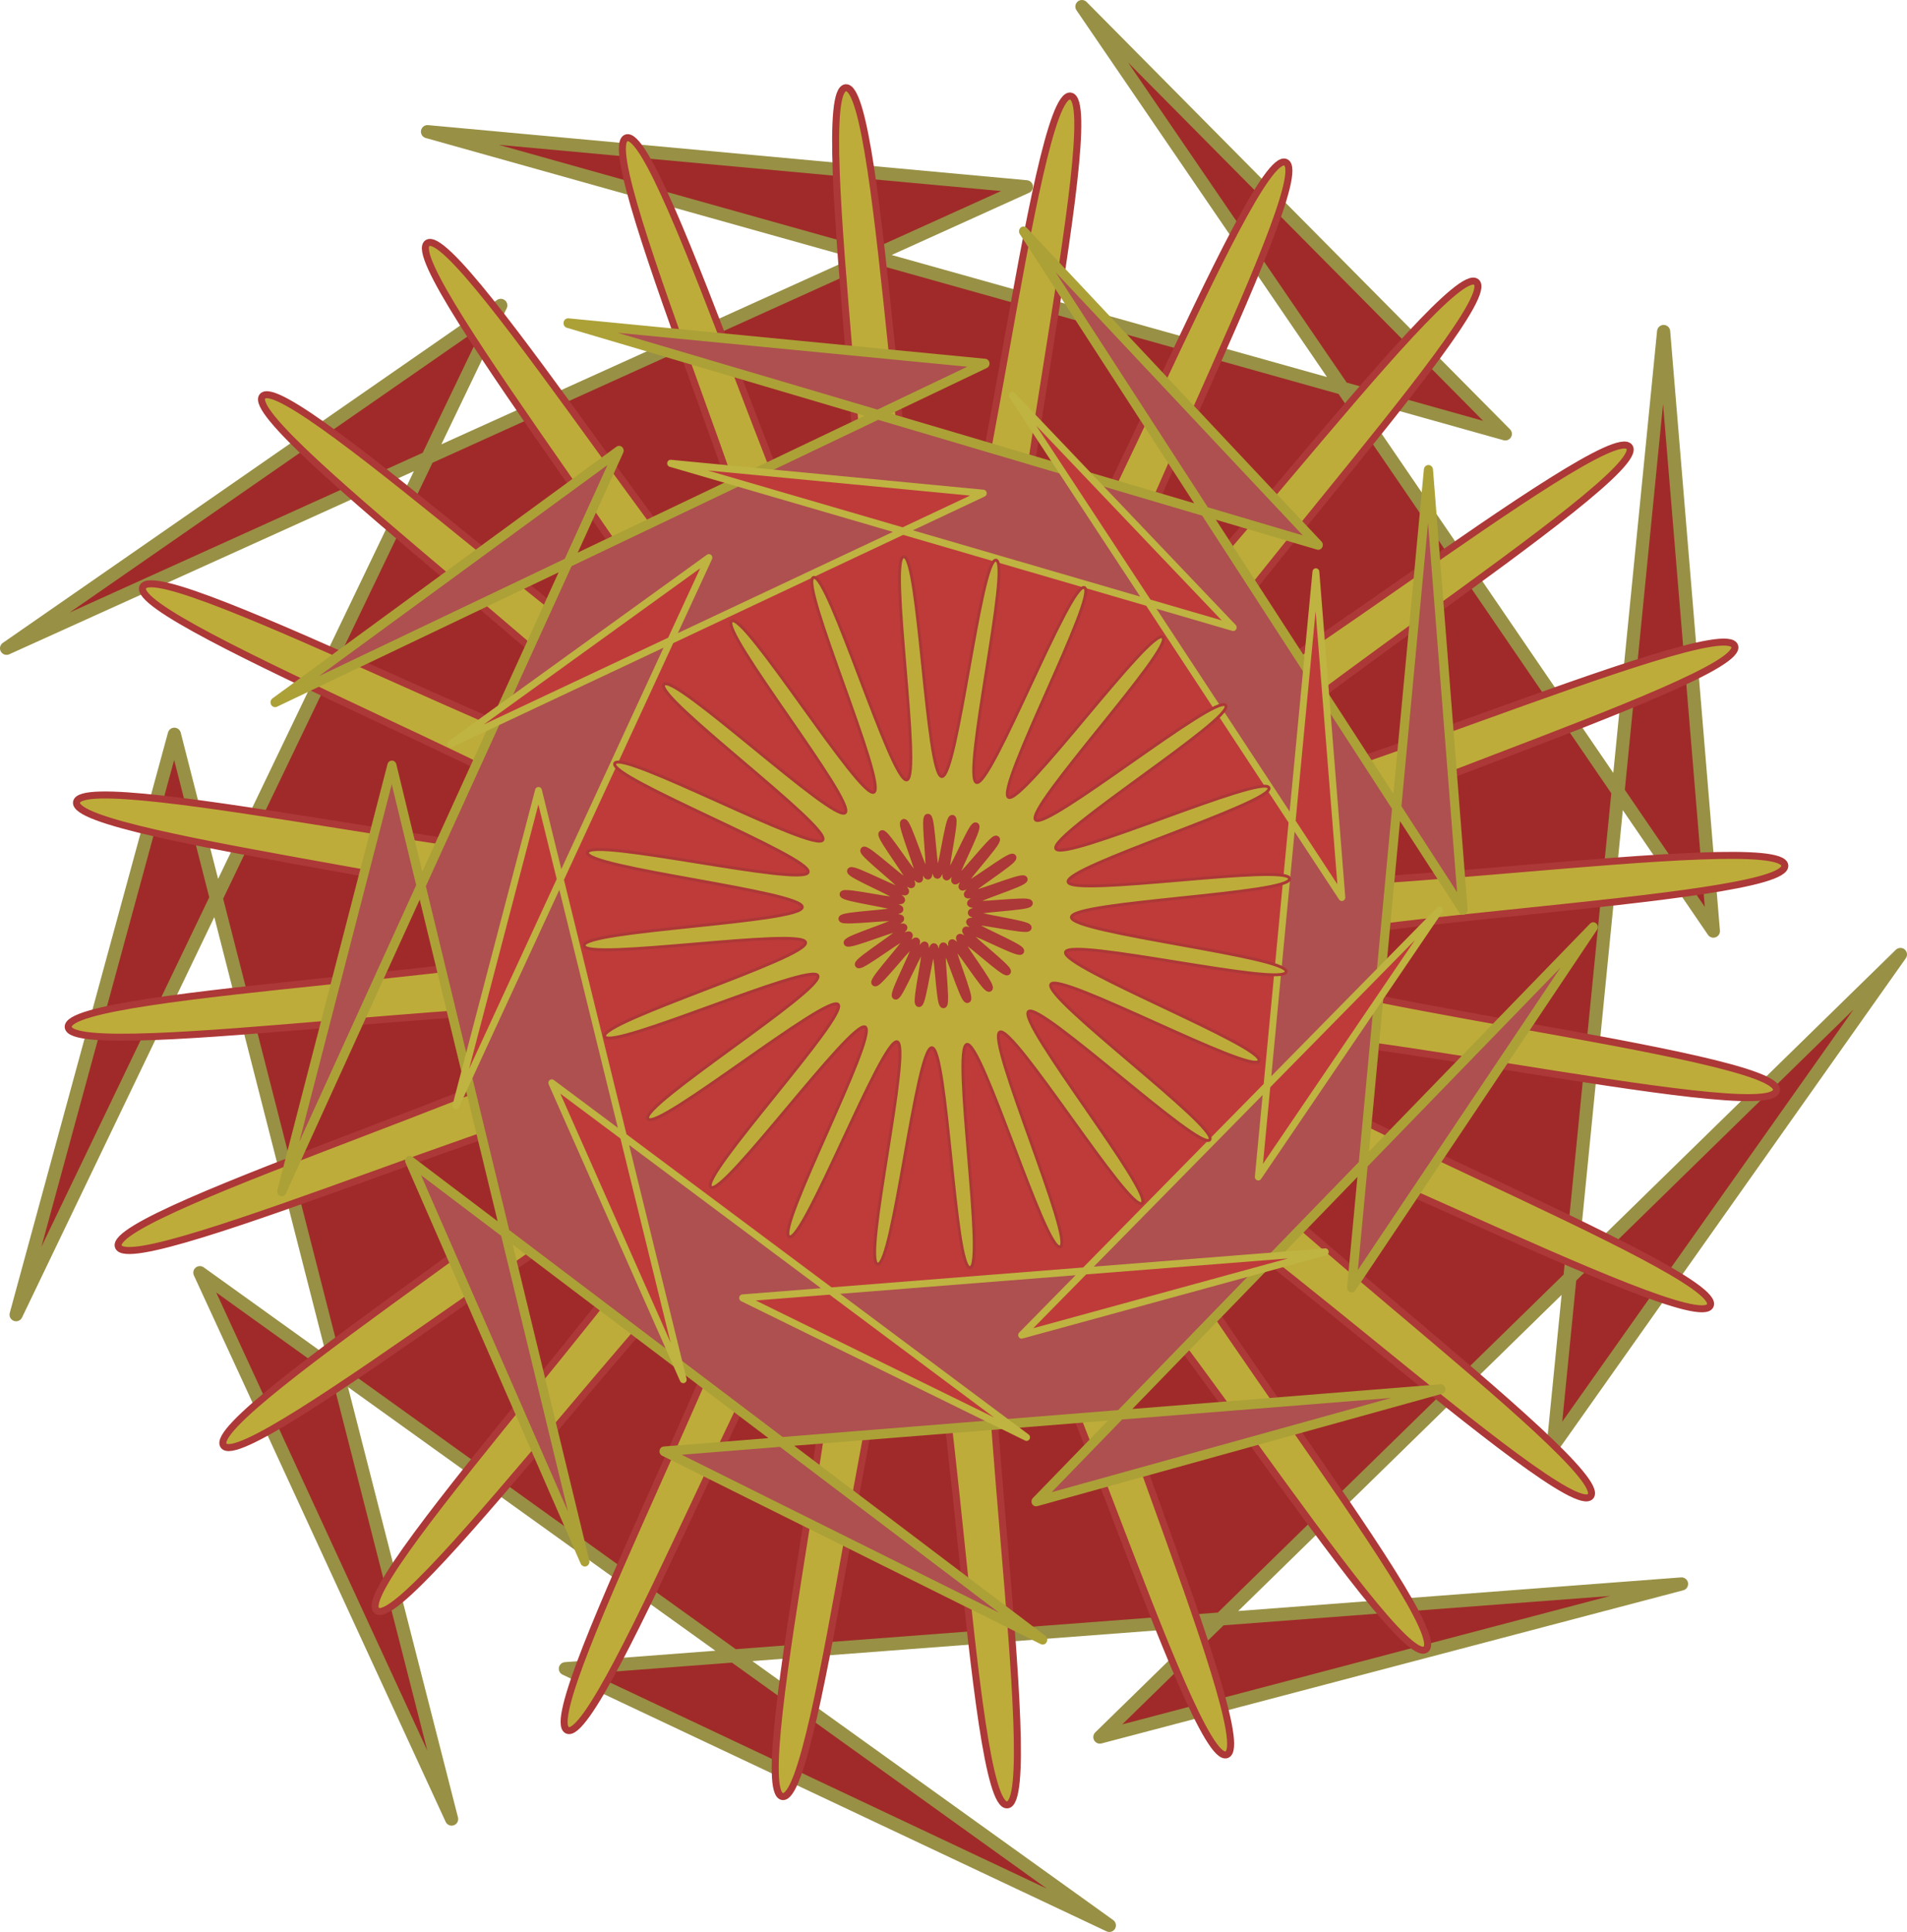 <?xml version="1.0" encoding="UTF-8" standalone="no"?>
<svg
   xmlns:dc="http://purl.org/dc/elements/1.1/"
   xmlns:cc="http://creativecommons.org/ns#"
   xmlns:rdf="http://www.w3.org/1999/02/22-rdf-syntax-ns#"
   xmlns:svg="http://www.w3.org/2000/svg"
   xmlns="http://www.w3.org/2000/svg"
   version="1.1"
   id="svg6174"
   viewBox="0 0 986.687 999.301"
   height="282.025mm"
   width="278.465mm">
  <defs
     id="defs6176" />
  <g
     transform="translate(447.952,322.825)"
     id="layer1">
    <g
       id="g6732">
      <g
         id="g6743">
        <path
           d="M -214.286,618.076 -357.743,56.96 -439.626,357.194 -188.842,-164.859 -444.555,12.5 83.126,-226.214 -226.765,-254.718 330.904,-98.397 111.836,-319.427 438.554,158.784 412.813,-151.349 355.706,424.993 535.337,170.871 121.124,575.667 422.076,496.463 -155.427,540.304 126.027,673.078 -344.546,335.45 Z"
           id="path6722"
           style="opacity:1;fill:#a02a29;fill-opacity:1;stroke:#989045;stroke-width:6.8;stroke-linecap:round;stroke-linejoin:round;stroke-miterlimit:4;stroke-dasharray:none;stroke-opacity:1" />
        <path
           d="m 110.686,316.476 c -17.256,9.128 94.365,261.51 76.065,268.308 C 168.451,591.582 88.237,327.533 69.207,331.884 50.176,336.235 92.673,608.907 73.237,610.737 53.801,612.567 44.661,336.755 25.153,336.032 5.645,335.309 -23.879,609.689 -43.127,606.426 -62.374,603.163 0.184,334.383 -18.473,328.636 -37.13,322.889 -136.662,580.278 -154.409,572.145 -172.156,564.011 -42.165,320.581 -58.698,310.201 -75.232,299.821 -237.99,522.679 -253.027,510.229 -268.064,497.78 -79.498,296.288 -92.781,281.983 -106.065,267.677 -320.957,440.817 -332.26,424.9 -343.562,408.983 -109.272,263.161 -118.4,245.905 c -9.128,-17.256 -261.51,94.365 -268.308,76.065 -6.798,-18.3 257.251,-98.514 252.9,-117.544 -4.351,-19.031 -277.023,23.466 -278.853,4.03 -1.83,-19.436 273.983,-28.576 274.705,-48.084 0.723,-19.508 -273.657,-49.032 -270.394,-68.28 3.263,-19.247 272.043,43.31 277.79,24.654 5.747,-18.657 -251.642,-118.189 -243.509,-135.936 8.133,-17.747 251.564,112.244 261.944,95.711 C -101.744,59.988 -324.602,-102.771 -312.153,-117.808 -299.704,-132.845 -98.212,55.721 -83.906,42.438 -69.601,29.154 -242.74,-185.738 -226.823,-197.041 -210.906,-208.343 -65.085,25.948 -47.829,16.819 -30.572,7.691 -142.194,-244.691 -123.894,-251.489 -105.594,-258.286 -25.38,5.762 -6.349,1.411 12.681,-2.94 -29.815,-275.612 -10.38,-277.441 9.056,-279.271 18.196,-3.459 37.704,-2.736 57.213,-2.013 86.737,-276.393 105.984,-273.13 125.231,-269.867 62.674,-1.087 81.33,4.66 99.987,10.407 199.519,-246.982 217.266,-238.849 235.013,-230.716 105.022,12.715 121.555,23.095 138.089,33.475 300.847,-189.383 315.884,-176.934 330.921,-164.484 142.355,37.007 155.639,51.313 168.922,65.618 383.815,-107.521 395.117,-91.604 406.42,-75.687 172.129,70.135 181.257,87.391 190.385,104.647 442.767,-6.974 449.565,11.325 456.363,29.625 192.314,109.839 196.665,128.87 c 4.351,19.031 277.023,-23.466 278.853,-4.03 1.83,19.436 -273.983,28.576 -274.705,48.084 -0.723,19.508 273.657,49.032 270.394,68.28 -3.263,19.247 -272.043,-43.31 -277.79,-24.654 -5.747,18.657 251.642,118.189 243.509,135.936 C 428.792,370.232 185.362,240.241 174.982,256.775 164.601,273.308 387.459,436.067 375.01,451.104 362.561,466.141 161.069,277.575 146.764,290.858 132.458,304.141 305.597,519.034 289.68,530.336 273.763,541.639 127.942,307.348 110.686,316.476 Z"
           id="path6728"
           style="opacity:1;fill:#beac3a;fill-opacity:1;stroke:#ac3837;stroke-width:3.62;stroke-linecap:round;stroke-linejoin:round;stroke-miterlimit:4;stroke-dasharray:none;stroke-opacity:1" />
        <path
           transform="matrix(0.696,0,0,0.734,3.807,31.28)"
           style="opacity:1;fill:#ad504f;fill-opacity:1;stroke:#aca137;stroke-width:6.8;stroke-linecap:round;stroke-linejoin:round;stroke-miterlimit:4;stroke-dasharray:none;stroke-opacity:1"
           id="path6724"
           d="M -214.286,618.076 -357.743,56.96 -439.626,357.194 -188.842,-164.859 -444.555,12.5 83.126,-226.214 -226.765,-254.718 330.904,-98.397 111.836,-319.427 438.554,158.784 412.813,-151.349 355.706,424.993 535.337,170.871 121.124,575.667 422.076,496.463 -155.427,540.304 126.027,673.078 -344.546,335.45 Z" />
        <path
           d="M -214.286,618.076 -357.743,56.96 -439.626,357.194 -188.842,-164.859 -444.555,12.5 83.126,-226.214 -226.765,-254.718 330.904,-98.397 111.836,-319.427 438.554,158.784 412.813,-151.349 355.706,424.993 535.337,170.871 121.124,575.667 422.076,496.463 -155.427,540.304 126.027,673.078 -344.546,335.45 Z"
           id="path6726"
           style="opacity:1;fill:#be3b3a;fill-opacity:1;stroke:#bfb342;stroke-width:6.801;stroke-linecap:round;stroke-linejoin:round;stroke-miterlimit:4;stroke-dasharray:none;stroke-opacity:1"
           transform="matrix(0.522,0,0,0.543,17.407,55.15)" />
        <path
           transform="matrix(0.411,0,0,0.414,23.859,79.985)"
           style="opacity:1;fill:#beac3a;fill-opacity:1;stroke:#ac3837;stroke-width:3.62;stroke-linecap:round;stroke-linejoin:round;stroke-miterlimit:4;stroke-dasharray:none;stroke-opacity:1"
           id="path6730"
           d="m 110.686,316.476 c -17.256,9.128 94.365,261.51 76.065,268.308 C 168.451,591.582 88.237,327.533 69.207,331.884 50.176,336.235 92.673,608.907 73.237,610.737 53.801,612.567 44.661,336.755 25.153,336.032 5.645,335.309 -23.879,609.689 -43.127,606.426 -62.374,603.163 0.184,334.383 -18.473,328.636 -37.13,322.889 -136.662,580.278 -154.409,572.145 -172.156,564.011 -42.165,320.581 -58.698,310.201 -75.232,299.821 -237.99,522.679 -253.027,510.229 -268.064,497.78 -79.498,296.288 -92.781,281.983 -106.065,267.677 -320.957,440.817 -332.26,424.9 -343.562,408.983 -109.272,263.161 -118.4,245.905 c -9.128,-17.256 -261.51,94.365 -268.308,76.065 -6.798,-18.3 257.251,-98.514 252.9,-117.544 -4.351,-19.031 -277.023,23.466 -278.853,4.03 -1.83,-19.436 273.983,-28.576 274.705,-48.084 0.723,-19.508 -273.657,-49.032 -270.394,-68.28 3.263,-19.247 272.043,43.31 277.79,24.654 5.747,-18.657 -251.642,-118.189 -243.509,-135.936 8.133,-17.747 251.564,112.244 261.944,95.711 C -101.744,59.988 -324.602,-102.771 -312.153,-117.808 -299.704,-132.845 -98.212,55.721 -83.906,42.438 -69.601,29.154 -242.74,-185.738 -226.823,-197.041 -210.906,-208.343 -65.085,25.948 -47.829,16.819 -30.572,7.691 -142.194,-244.691 -123.894,-251.489 -105.594,-258.286 -25.38,5.762 -6.349,1.411 12.681,-2.94 -29.815,-275.612 -10.38,-277.441 9.056,-279.271 18.196,-3.459 37.704,-2.736 57.213,-2.013 86.737,-276.393 105.984,-273.13 125.231,-269.867 62.674,-1.087 81.33,4.66 99.987,10.407 199.519,-246.982 217.266,-238.849 235.013,-230.716 105.022,12.715 121.555,23.095 138.089,33.475 300.847,-189.383 315.884,-176.934 330.921,-164.484 142.355,37.007 155.639,51.313 168.922,65.618 383.815,-107.521 395.117,-91.604 406.42,-75.687 172.129,70.135 181.257,87.391 190.385,104.647 442.767,-6.974 449.565,11.325 456.363,29.625 192.314,109.839 196.665,128.87 c 4.351,19.031 277.023,-23.466 278.853,-4.03 1.83,19.436 -273.983,28.576 -274.705,48.084 -0.723,19.508 273.657,49.032 270.394,68.28 -3.263,19.247 -272.043,-43.31 -277.79,-24.654 -5.747,18.657 251.642,118.189 243.509,135.936 C 428.792,370.232 185.362,240.241 174.982,256.775 164.601,273.308 387.459,436.067 375.01,451.104 362.561,466.141 161.069,277.575 146.764,290.858 132.458,304.141 305.597,519.034 289.68,530.336 273.763,541.639 127.942,307.348 110.686,316.476 Z" />
        <path
           style="opacity:1;fill:#beac3a;fill-opacity:1;stroke:#ac3837;stroke-width:3.62;stroke-linecap:round;stroke-linejoin:round;stroke-miterlimit:4;stroke-dasharray:none;stroke-opacity:1"
           id="path6741"
           d="m 4.714,185.52 c -1.626,-1.375 19.178,-23.132 17.746,-24.708 -1.432,-1.576 -25.074,17.058 -26.288,15.308 -1.214,-1.749 24.511,-17.381 23.536,-19.273 -0.975,-1.893 -28.634,9.987 -29.354,7.983 -0.72,-2.004 28.175,-10.444 27.722,-12.525 -0.452,-2.081 -30.243,2.235 -30.42,0.113 -0.177,-2.122 29.918,-2.796 30.019,-4.923 0.102,-2.127 -29.791,-5.668 -29.413,-7.764 0.378,-2.096 29.622,5.042 30.271,3.014 0.649,-2.028 -27.309,-13.186 -26.401,-15.112 0.908,-1.926 27.308,12.537 28.459,10.746 1.152,-1.791 -22.966,-19.805 -21.59,-21.43 1.375,-1.626 23.132,19.178 24.708,17.746 1.576,-1.432 -17.058,-25.074 -15.308,-26.288 1.749,-1.214 17.381,24.511 19.273,23.536 1.893,-0.975 -9.987,-28.634 -7.983,-29.354 2.004,-0.72 10.444,28.175 12.525,27.722 2.081,-0.452 -2.235,-30.243 -0.113,-30.42 2.122,-0.177 2.796,29.918 4.923,30.019 2.127,0.102 5.668,-29.791 7.764,-29.413 2.096,0.378 -5.042,29.622 -3.014,30.271 2.028,0.649 13.186,-27.309 15.112,-26.401 1.926,0.908 -12.537,27.308 -10.746,28.459 1.791,1.152 19.805,-22.966 21.43,-21.59 1.626,1.375 -19.178,23.132 -17.746,24.708 1.432,1.576 25.074,-17.058 26.288,-15.308 1.214,1.749 -24.511,17.381 -23.536,19.273 0.975,1.893 28.634,-9.987 29.354,-7.983 0.72,2.004 -28.175,10.444 -27.722,12.525 0.452,2.081 30.243,-2.235 30.42,-0.113 0.177,2.122 -29.918,2.796 -30.019,4.923 -0.102,2.127 29.791,5.668 29.413,7.764 -0.378,2.096 -29.622,-5.042 -30.271,-3.014 -0.649,2.028 27.309,13.186 26.401,15.112 -0.908,1.926 -27.308,-12.537 -28.459,-10.746 -1.152,1.791 22.966,19.805 21.59,21.43 -1.375,1.626 -23.132,-19.178 -24.708,-17.746 -1.576,1.432 17.058,25.074 15.308,26.288 -1.749,1.214 -17.381,-24.511 -19.273,-23.536 -1.893,0.975 9.987,28.634 7.983,29.354 -2.004,0.72 -10.444,-28.175 -12.525,-27.722 -2.081,0.452 2.235,30.243 0.113,30.42 -2.122,0.177 -2.796,-29.918 -4.923,-30.019 -2.127,-0.102 -5.668,29.791 -7.764,29.413 -2.096,-0.378 5.042,-29.622 3.014,-30.271 -2.028,-0.649 -13.186,27.309 -15.112,26.401 -1.926,-0.908 12.537,-27.308 10.746,-28.459 -1.791,-1.152 -19.805,22.966 -21.43,21.59 z" />
      </g>
    </g>
  </g>
</svg>
